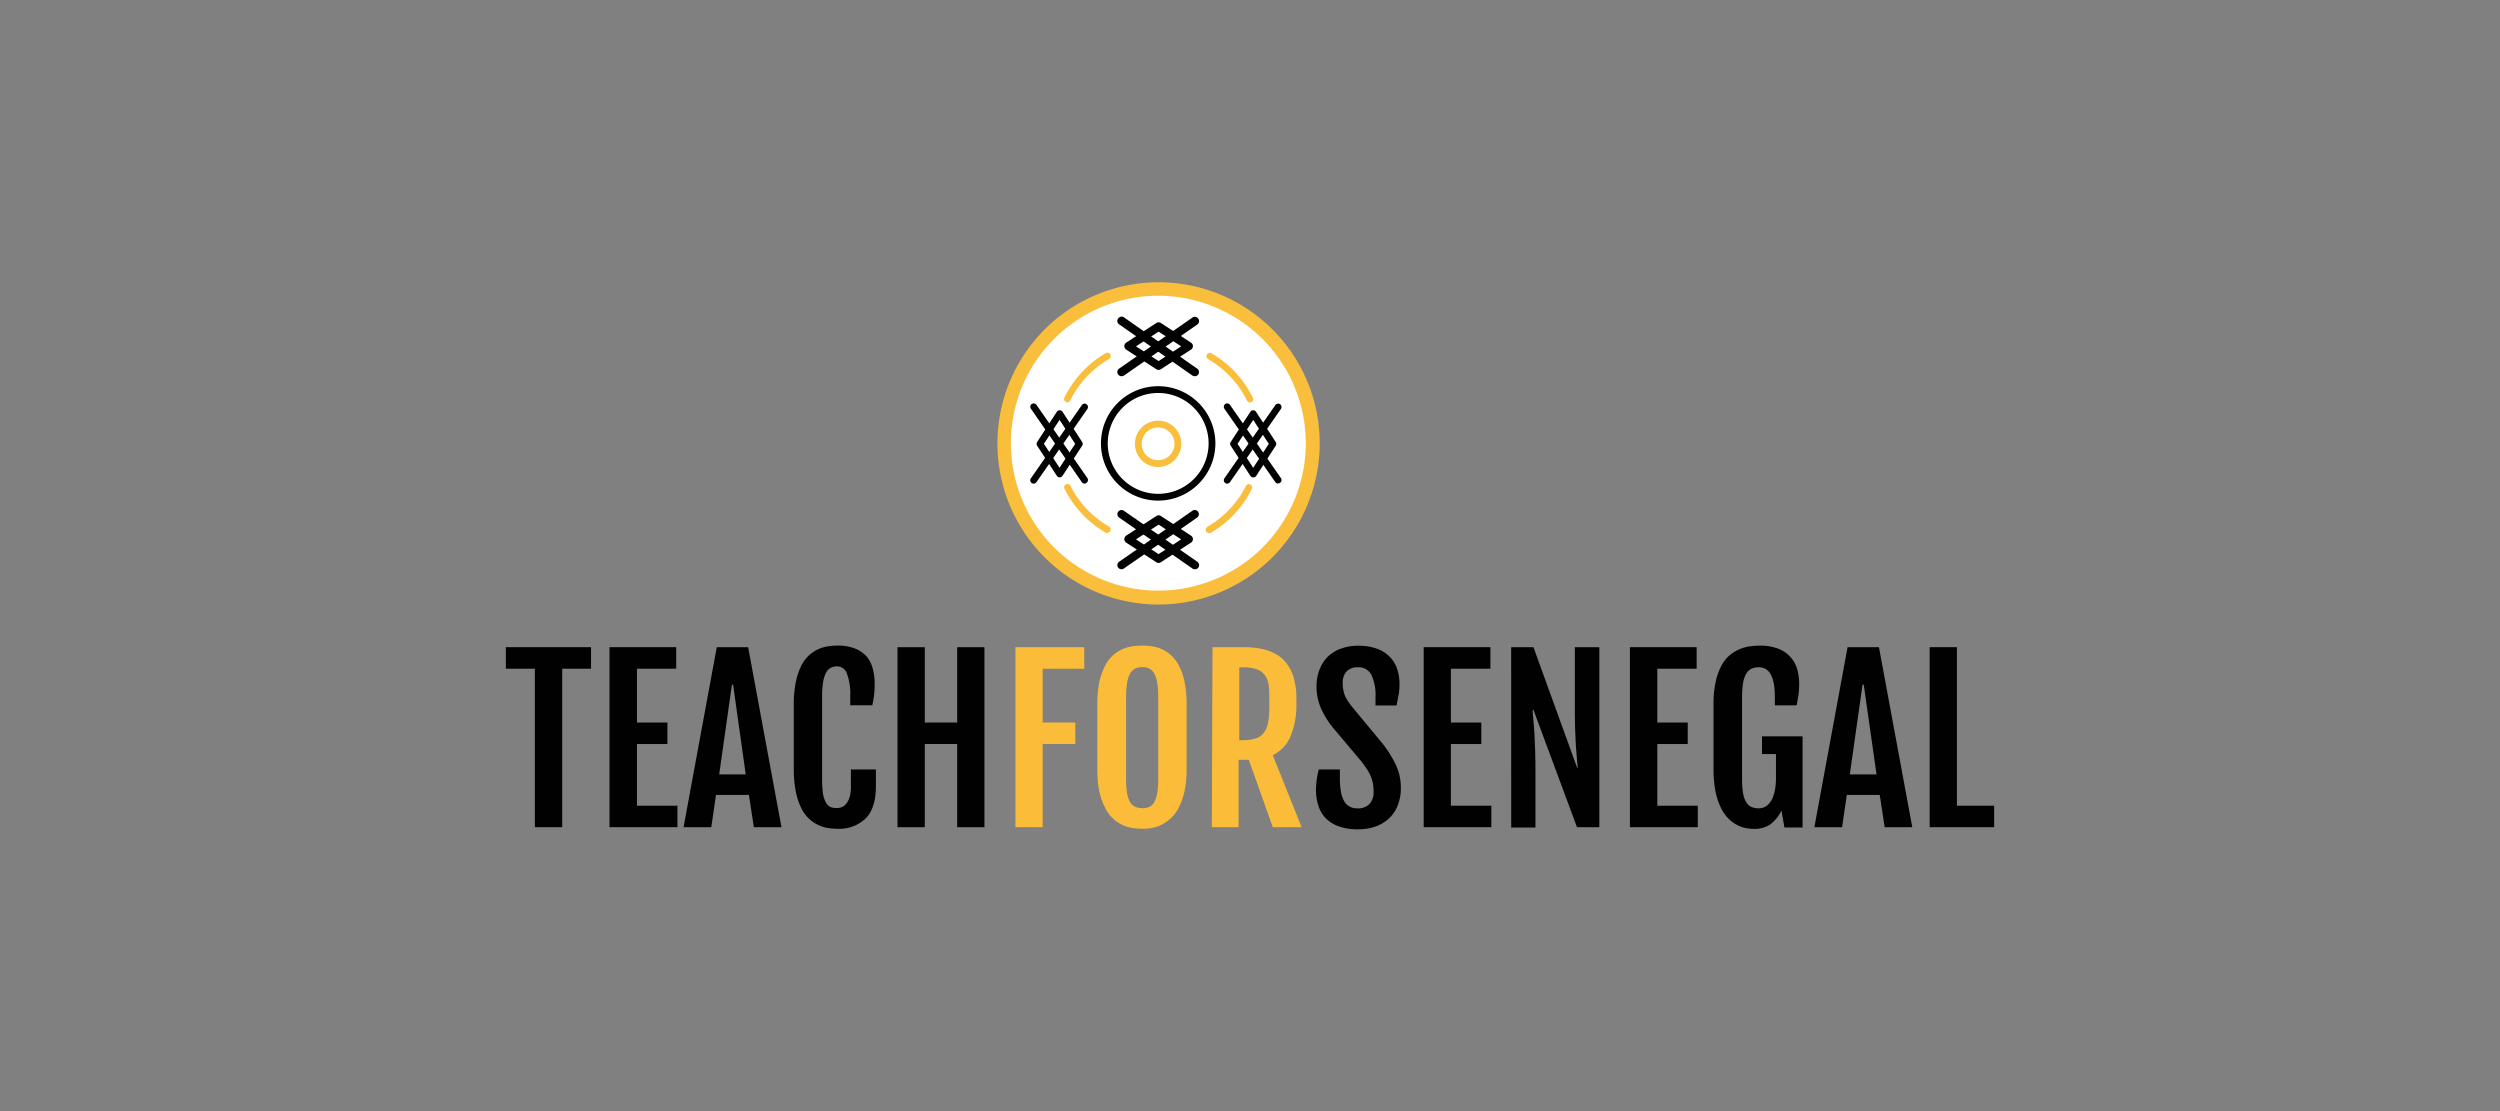 <?xml version="1.0" encoding="UTF-8"?> <svg xmlns="http://www.w3.org/2000/svg" id="Layer_1" data-name="Layer 1" viewBox="0 0 423.88 188.39"><rect x="0" y="0" width="423.88" height="188.39" fill="#808080" stroke="none"/><defs><style>.cls-1{fill:#f9be3c;}.cls-2{fill:#fff;}.cls-3{fill:#010101;}.cls-4{fill:#fbbd39;}</style></defs><path class="cls-1" d="M196.44,101.36a26.19,26.19,0,1,1,26.18-26.18A26.2,26.2,0,0,1,196.44,101.36Z"></path><path class="cls-1" d="M196.44,102.5a27.32,27.32,0,1,1,27.32-27.32A27.36,27.36,0,0,1,196.44,102.5Zm0-52.37a25,25,0,1,0,25.05,25.05A25.07,25.07,0,0,0,196.44,50.13Z"></path><circle class="cls-2" cx="196.4" cy="75.18" r="25.61"></circle><path class="cls-1" d="M196.4,101.36a26.19,26.19,0,1,1,26.19-26.18A26.2,26.2,0,0,1,196.4,101.36Zm0-51.22a25,25,0,1,0,25,25A25.06,25.06,0,0,0,196.4,50.14Z"></path><path class="cls-2" d="M181,67.65a17.16,17.16,0,0,1,6.81-7.28"></path><path class="cls-1" d="M181,68.22a.54.54,0,0,1-.25-.06.56.56,0,0,1-.27-.76,17.71,17.71,0,0,1,7-7.53.57.57,0,1,1,.57,1,16.62,16.62,0,0,0-6.58,7A.56.56,0,0,1,181,68.22Z"></path><path class="cls-3" d="M196.44,62.72a.73.73,0,0,1-.38-.11l-5.12-3.34a.71.71,0,0,1,0-1.17l5.12-3.34a.7.7,0,0,1,.76,0l5.12,3.34a.69.69,0,0,1,0,1.17l-5.12,3.34A.73.73,0,0,1,196.44,62.72Zm-3.83-4,3.83,2.5,3.83-2.5-3.83-2.49Z"></path><line class="cls-3" x1="190.16" y1="54.46" x2="202.57" y2="63.09"></line><path class="cls-3" d="M202.57,63.79a.77.77,0,0,1-.4-.12L189.76,55a.68.68,0,0,1-.17-1,.69.69,0,0,1,1-.18L203,62.52a.7.7,0,0,1-.4,1.27Z"></path><line class="cls-3" x1="202.57" y1="54.46" x2="190.16" y2="63.09"></line><path class="cls-3" d="M190.16,63.79a.67.67,0,0,1-.57-.3.68.68,0,0,1,.17-1l12.41-8.64a.71.71,0,0,1,1,.18.7.7,0,0,1-.18,1l-12.41,8.64A.72.72,0,0,1,190.16,63.79Z"></path><path class="cls-3" d="M196.44,95.45a.66.66,0,0,1-.38-.12L190.94,92a.72.72,0,0,1,0-1.18l5.12-3.33a.66.66,0,0,1,.76,0l5.12,3.33a.7.7,0,0,1,0,1.18l-5.12,3.33A.66.66,0,0,1,196.44,95.45Zm-3.83-4,3.83,2.5,3.83-2.5-3.83-2.5Z"></path><line class="cls-3" x1="190.16" y1="87.18" x2="202.57" y2="95.82"></line><path class="cls-3" d="M202.57,96.52a.7.7,0,0,1-.4-.13l-12.41-8.63a.7.7,0,0,1,.8-1.16L203,95.24a.71.71,0,0,1,.18,1A.72.72,0,0,1,202.57,96.52Z"></path><line class="cls-3" x1="202.57" y1="87.18" x2="190.16" y2="95.82"></line><path class="cls-3" d="M190.16,96.52a.7.7,0,0,1-.4-1.28l12.41-8.64a.7.7,0,0,1,.8,1.16l-12.41,8.63A.66.66,0,0,1,190.16,96.52Z"></path><path class="cls-3" d="M196.37,84.88a9.7,9.7,0,1,1,9.7-9.7A9.71,9.71,0,0,1,196.37,84.88Zm0-18.25a8.55,8.55,0,1,0,8.55,8.55A8.55,8.55,0,0,0,196.37,66.63Z"></path><path class="cls-3" d="M212.48,80.94a.59.59,0,0,1-.48-.26l-3.33-5.11a.56.56,0,0,1,0-.63L212,69.83a.57.57,0,0,1,.48-.27.56.56,0,0,1,.48.26l3.34,5.12a.6.6,0,0,1,0,.63L213,80.68A.56.56,0,0,1,212.48,80.94Zm-2.65-5.69,2.65,4.07,2.65-4.07-2.65-4.06Z"></path><line class="cls-3" x1="216.71" y1="68.97" x2="208.07" y2="81.39"></line><path class="cls-3" d="M208.07,82a.55.55,0,0,1-.32-.1.58.58,0,0,1-.15-.8l8.64-12.42a.57.57,0,1,1,.94.66l-8.64,12.41A.57.57,0,0,1,208.07,82Z"></path><line class="cls-3" x1="216.71" y1="81.39" x2="208.07" y2="68.97"></line><path class="cls-3" d="M216.71,82a.57.57,0,0,1-.47-.25L207.6,69.3a.58.58,0,0,1,.15-.8.56.56,0,0,1,.79.14l8.64,12.42a.57.57,0,0,1-.47.9Z"></path><path class="cls-3" d="M179.67,80.94a.56.56,0,0,1-.48-.26l-3.34-5.11a.6.6,0,0,1,0-.63l3.34-5.12a.56.56,0,0,1,.48-.26.59.59,0,0,1,.48.26l3.33,5.12a.56.56,0,0,1,0,.63l-3.33,5.11A.59.59,0,0,1,179.67,80.94ZM177,75.25l2.65,4.07,2.65-4.07-2.65-4.06Z"></path><line class="cls-3" x1="183.9" y1="68.97" x2="175.26" y2="81.39"></line><path class="cls-3" d="M175.26,82a.57.57,0,0,1-.47-.9l8.64-12.42a.56.56,0,0,1,.79-.14.58.58,0,0,1,.15.8l-8.64,12.41A.57.57,0,0,1,175.26,82Z"></path><line class="cls-3" x1="183.9" y1="81.39" x2="175.26" y2="68.97"></line><path class="cls-3" d="M183.9,82a.56.56,0,0,1-.47-.25L174.79,69.3a.57.57,0,0,1,.94-.66l8.64,12.42a.58.58,0,0,1-.15.8A.55.55,0,0,1,183.9,82Z"></path><path class="cls-2" d="M211.94,67.65a17.16,17.16,0,0,0-6.81-7.28"></path><path class="cls-1" d="M211.94,68.22a.56.56,0,0,1-.52-.32,16.5,16.5,0,0,0-6.58-7,.58.58,0,0,1-.21-.78.57.57,0,0,1,.79-.21,17.62,17.62,0,0,1,7,7.53.57.57,0,0,1-.51.82Z"></path><path class="cls-2" d="M211.82,82.52A17.16,17.16,0,0,1,205,89.8"></path><path class="cls-1" d="M205,90.38a.57.57,0,0,1-.5-.29.58.58,0,0,1,.21-.78,16.5,16.5,0,0,0,6.58-7,.57.57,0,0,1,1,.5,17.62,17.62,0,0,1-7,7.53A.6.6,0,0,1,205,90.38Z"></path><path class="cls-2" d="M180.92,82.52a17.16,17.16,0,0,0,6.81,7.28"></path><path class="cls-1" d="M187.72,90.38a.6.6,0,0,1-.28-.08,17.71,17.71,0,0,1-7-7.53.57.57,0,0,1,1-.5,16.62,16.62,0,0,0,6.58,7,.57.57,0,0,1-.29,1.07Z"></path><circle class="cls-2" cx="196.37" cy="75.25" r="3.35"></circle><path class="cls-1" d="M196.37,79.18a3.93,3.93,0,1,1,3.92-3.93A3.93,3.93,0,0,1,196.37,79.18Zm0-6.71a2.78,2.78,0,1,0,2.77,2.78A2.79,2.79,0,0,0,196.37,72.47Z"></path><path class="cls-3" d="M90.69,113.38H85.77v-3.65h14.44v3.65H95.32v26.87H90.69Z"></path><path class="cls-3" d="M103.34,109.73h11.31v3.65H108v9.13h5.16v3.64H108v10.46h6.86v3.64H103.34Z"></path><path class="cls-3" d="M121.53,109.73h5.32l5.65,30.52h-4.68l-.84-5.47H121.4l-.8,5.47h-4.7Zm4.91,21.57-2.14-15.21h-.2l-2.16,15.21Z"></path><path class="cls-3" d="M142,140.52a10.81,10.81,0,0,1-1.54-.12,5.72,5.72,0,0,1-1.66-.49,5.89,5.89,0,0,1-1.59-1.06,6.14,6.14,0,0,1-1.34-1.81,11,11,0,0,1-.93-2.78,18.89,18.89,0,0,1-.35-3.94V119.51a18.57,18.57,0,0,1,.36-3.94,10.85,10.85,0,0,1,.94-2.76,6.18,6.18,0,0,1,1.36-1.77,6.15,6.15,0,0,1,3.23-1.47,11.8,11.8,0,0,1,1.51-.11,7.91,7.91,0,0,1,3,.51,5.07,5.07,0,0,1,2,1.4,5.3,5.3,0,0,1,1,2.06,9.68,9.68,0,0,1,.31,2.5,17,17,0,0,1-.09,1.82q-.1.82-.3,1.83h-3.75V118a9.76,9.76,0,0,0-.56-3.77,1.76,1.76,0,0,0-1.62-1.25,2.51,2.51,0,0,0-1.13.25,2,2,0,0,0-.8.85,5.08,5.08,0,0,0-.49,1.58,14.07,14.07,0,0,0-.17,2.45v13.94a17.33,17.33,0,0,0,.13,2.37A4.67,4.67,0,0,0,140,136a1.85,1.85,0,0,0,.79.82A2.72,2.72,0,0,0,142,137a1.85,1.85,0,0,0,.86-.21,1.89,1.89,0,0,0,.72-.64,3.36,3.36,0,0,0,.5-1.11,5.7,5.7,0,0,0,.19-1.58v-3h4.24v2.82q0,3.68-1.68,5.43A6.42,6.42,0,0,1,142,140.52Z"></path><path class="cls-3" d="M152.17,109.73h4.63v12.78h5.49V109.73h4.62v30.52h-4.62v-14.1H156.8v14.1h-4.63Z"></path><path class="cls-4" d="M172.17,109.73h11.67v3.65h-7.05v9.13h5.53v3.64h-5.53v14.1h-4.62Z"></path><path class="cls-4" d="M193.68,140.52a11.49,11.49,0,0,1-1.59-.12,6,6,0,0,1-1.7-.49,6.14,6.14,0,0,1-1.61-1.06A6.4,6.4,0,0,1,187.4,137a11,11,0,0,1-1-2.78,19.6,19.6,0,0,1-.35-3.94V119.51a18.57,18.57,0,0,1,.36-3.94,10.81,10.81,0,0,1,1-2.76,5.91,5.91,0,0,1,3-2.78,6.26,6.26,0,0,1,1.69-.46,12.54,12.54,0,0,1,1.55-.11,14.3,14.3,0,0,1,1.51.1,6.78,6.78,0,0,1,1.66.43,6.15,6.15,0,0,1,1.62,1,6.07,6.07,0,0,1,1.39,1.77,10.75,10.75,0,0,1,1,2.77,19.11,19.11,0,0,1,.36,4v10.81a17.68,17.68,0,0,1-.37,3.9,11.44,11.44,0,0,1-1,2.77,6.38,6.38,0,0,1-1.41,1.82,7.14,7.14,0,0,1-1.62,1.08,6.29,6.29,0,0,1-1.66.5A9.08,9.08,0,0,1,193.68,140.52Zm0-3.48a2.78,2.78,0,0,0,1.19-.24,1.84,1.84,0,0,0,.84-.8,4.68,4.68,0,0,0,.5-1.51,14.08,14.08,0,0,0,.17-2.37V118.24a15.13,15.13,0,0,0-.17-2.45,5,5,0,0,0-.5-1.58,2,2,0,0,0-.84-.85,2.64,2.64,0,0,0-1.19-.25,2.7,2.7,0,0,0-1.21.25,2,2,0,0,0-.86.85,4.73,4.73,0,0,0-.51,1.58,15.13,15.13,0,0,0-.17,2.45v13.88a14.08,14.08,0,0,0,.17,2.37,4.45,4.45,0,0,0,.51,1.51,1.84,1.84,0,0,0,.86.8A2.84,2.84,0,0,0,193.68,137Z"></path><path class="cls-4" d="M205.58,109.73h5c.57,0,1.2,0,1.89.07a11.27,11.27,0,0,1,2,.35,8.39,8.39,0,0,1,2,.83,5.9,5.9,0,0,1,1.69,1.52,7.6,7.6,0,0,1,1.19,2.42,12.07,12.07,0,0,1,.45,3.53v.77a13.85,13.85,0,0,1-1,5.67,6.33,6.33,0,0,1-3,3.16l4.89,12.2h-4.89l-4.06-11.42h-1.73v11.42h-4.54Zm5.24,15.76a6.75,6.75,0,0,0,2.05-.27,2.79,2.79,0,0,0,1.36-.9,4.08,4.08,0,0,0,.75-1.68,12.44,12.44,0,0,0,.23-2.58v-2.41a8.65,8.65,0,0,0-.21-2,3.27,3.27,0,0,0-.73-1.41,3.05,3.05,0,0,0-1.35-.82,7,7,0,0,0-2.1-.27h-.7v12.38Z"></path><path class="cls-3" d="M223.13,134.07a14.31,14.31,0,0,1,.11-1.81c.08-.56.2-1.16.35-1.8h3.59v1.48a12.86,12.86,0,0,0,.16,2.18,4.86,4.86,0,0,0,.5,1.6,2.32,2.32,0,0,0,.93,1,2.72,2.72,0,0,0,1.42.34,2.66,2.66,0,0,0,2-.73,2.92,2.92,0,0,0,.7-2.12,7.66,7.66,0,0,0-.1-1.31,5.33,5.33,0,0,0-.34-1.19,7.86,7.86,0,0,0-.65-1.24,16.33,16.33,0,0,0-1.05-1.46l-4.83-5.73a14.48,14.48,0,0,1-2-3.32,9,9,0,0,1-.7-3.56,7.86,7.86,0,0,1,.48-2.79,6.32,6.32,0,0,1,1.36-2.19A6.16,6.16,0,0,1,227.3,110a8.19,8.19,0,0,1,3-.51,8.67,8.67,0,0,1,3.37.58,5.79,5.79,0,0,1,2.16,1.5,5.49,5.49,0,0,1,1.13,2.08,8.37,8.37,0,0,1,.33,2.31,10.31,10.31,0,0,1-.15,1.82c-.1.55-.22,1.16-.35,1.83h-3.57v-1.45a8,8,0,0,0-.7-3.73,2.38,2.38,0,0,0-2.27-1.29,2.49,2.49,0,0,0-1.95.72,2.82,2.82,0,0,0-.64,1.94,5.83,5.83,0,0,0,.1,1.16,4.49,4.49,0,0,0,.28,1,6.4,6.4,0,0,0,.46.85c.18.27.38.56.61.86l5.38,6.5a19.14,19.14,0,0,1,2.25,3.67,9.14,9.14,0,0,1,.78,3.73,8,8,0,0,1-.51,2.93,5.91,5.91,0,0,1-1.45,2.21,6.5,6.5,0,0,1-2.29,1.41,8.9,8.9,0,0,1-3,.49,9.2,9.2,0,0,1-3.44-.56,5.72,5.72,0,0,1-2.18-1.46,5.27,5.27,0,0,1-1.14-2.07A8.71,8.71,0,0,1,223.13,134.07Z"></path><path class="cls-3" d="M241.39,109.73H252.7v3.65H246v9.13h5.16v3.64H246v10.46h6.86v3.64H241.39Z"></path><path class="cls-3" d="M256.22,109.73H260l7.4,20.43h.11q-.06-.72-.15-1.59c-.06-.59-.11-1.25-.16-2s-.09-1.58-.12-2.53-.06-2-.06-3.18V109.73h4.15v30.52h-3.79L260,120.36h-.14c0,.54.08,1.12.14,1.75s.11,1.36.16,2.2.09,1.83.13,3,.05,2.46.05,4v9h-4.11Z"></path><path class="cls-3" d="M276.36,109.73h11.31v3.65H281v9.13h5.16v3.64H281v10.46h6.86v3.64H276.36Z"></path><path class="cls-3" d="M297.35,140.54a7.78,7.78,0,0,1-1.25-.12,5.29,5.29,0,0,1-1.47-.49,5.94,5.94,0,0,1-1.49-1.06,6.64,6.64,0,0,1-1.32-1.83,11.71,11.71,0,0,1-.94-2.78,19.6,19.6,0,0,1-.35-3.94V119.51a17.88,17.88,0,0,1,.37-3.94,10.79,10.79,0,0,1,1-2.76,6.18,6.18,0,0,1,1.44-1.77,6.47,6.47,0,0,1,1.69-1,6.63,6.63,0,0,1,1.73-.46,13.16,13.16,0,0,1,1.59-.11,8.5,8.5,0,0,1,3.14.51,5.45,5.45,0,0,1,2.07,1.4,5.36,5.36,0,0,1,1.15,2.06,8.88,8.88,0,0,1,.34,2.5,12.9,12.9,0,0,1-.11,1.82c-.08.55-.18,1.16-.31,1.83h-3.7v-1.45q0-5-2.7-5a2.94,2.94,0,0,0-1.27.25,2,2,0,0,0-.89.85,4.5,4.5,0,0,0-.53,1.58,15.13,15.13,0,0,0-.17,2.45v13.83a14.08,14.08,0,0,0,.17,2.37,4.35,4.35,0,0,0,.52,1.52,2,2,0,0,0,.87.82,3,3,0,0,0,1.26.24,2.22,2.22,0,0,0,1.32-.4,3.13,3.13,0,0,0,.92-1.1,6.15,6.15,0,0,0,.52-1.65,11,11,0,0,0,.17-2.05v-4h-2.37v-3h6.88v15.45h-3.08l-.5-2.89a6.23,6.23,0,0,1-2,2.44A4.82,4.82,0,0,1,297.35,140.54Z"></path><path class="cls-3" d="M313.26,109.73h5.32l5.65,30.52h-4.68l-.84-5.47h-5.58l-.8,5.47h-4.7Zm4.91,21.57L316,116.09h-.2l-2.16,15.21Z"></path><path class="cls-3" d="M327.18,109.73h4.62v26.88h6.31v3.64H327.18Z"></path></svg> 